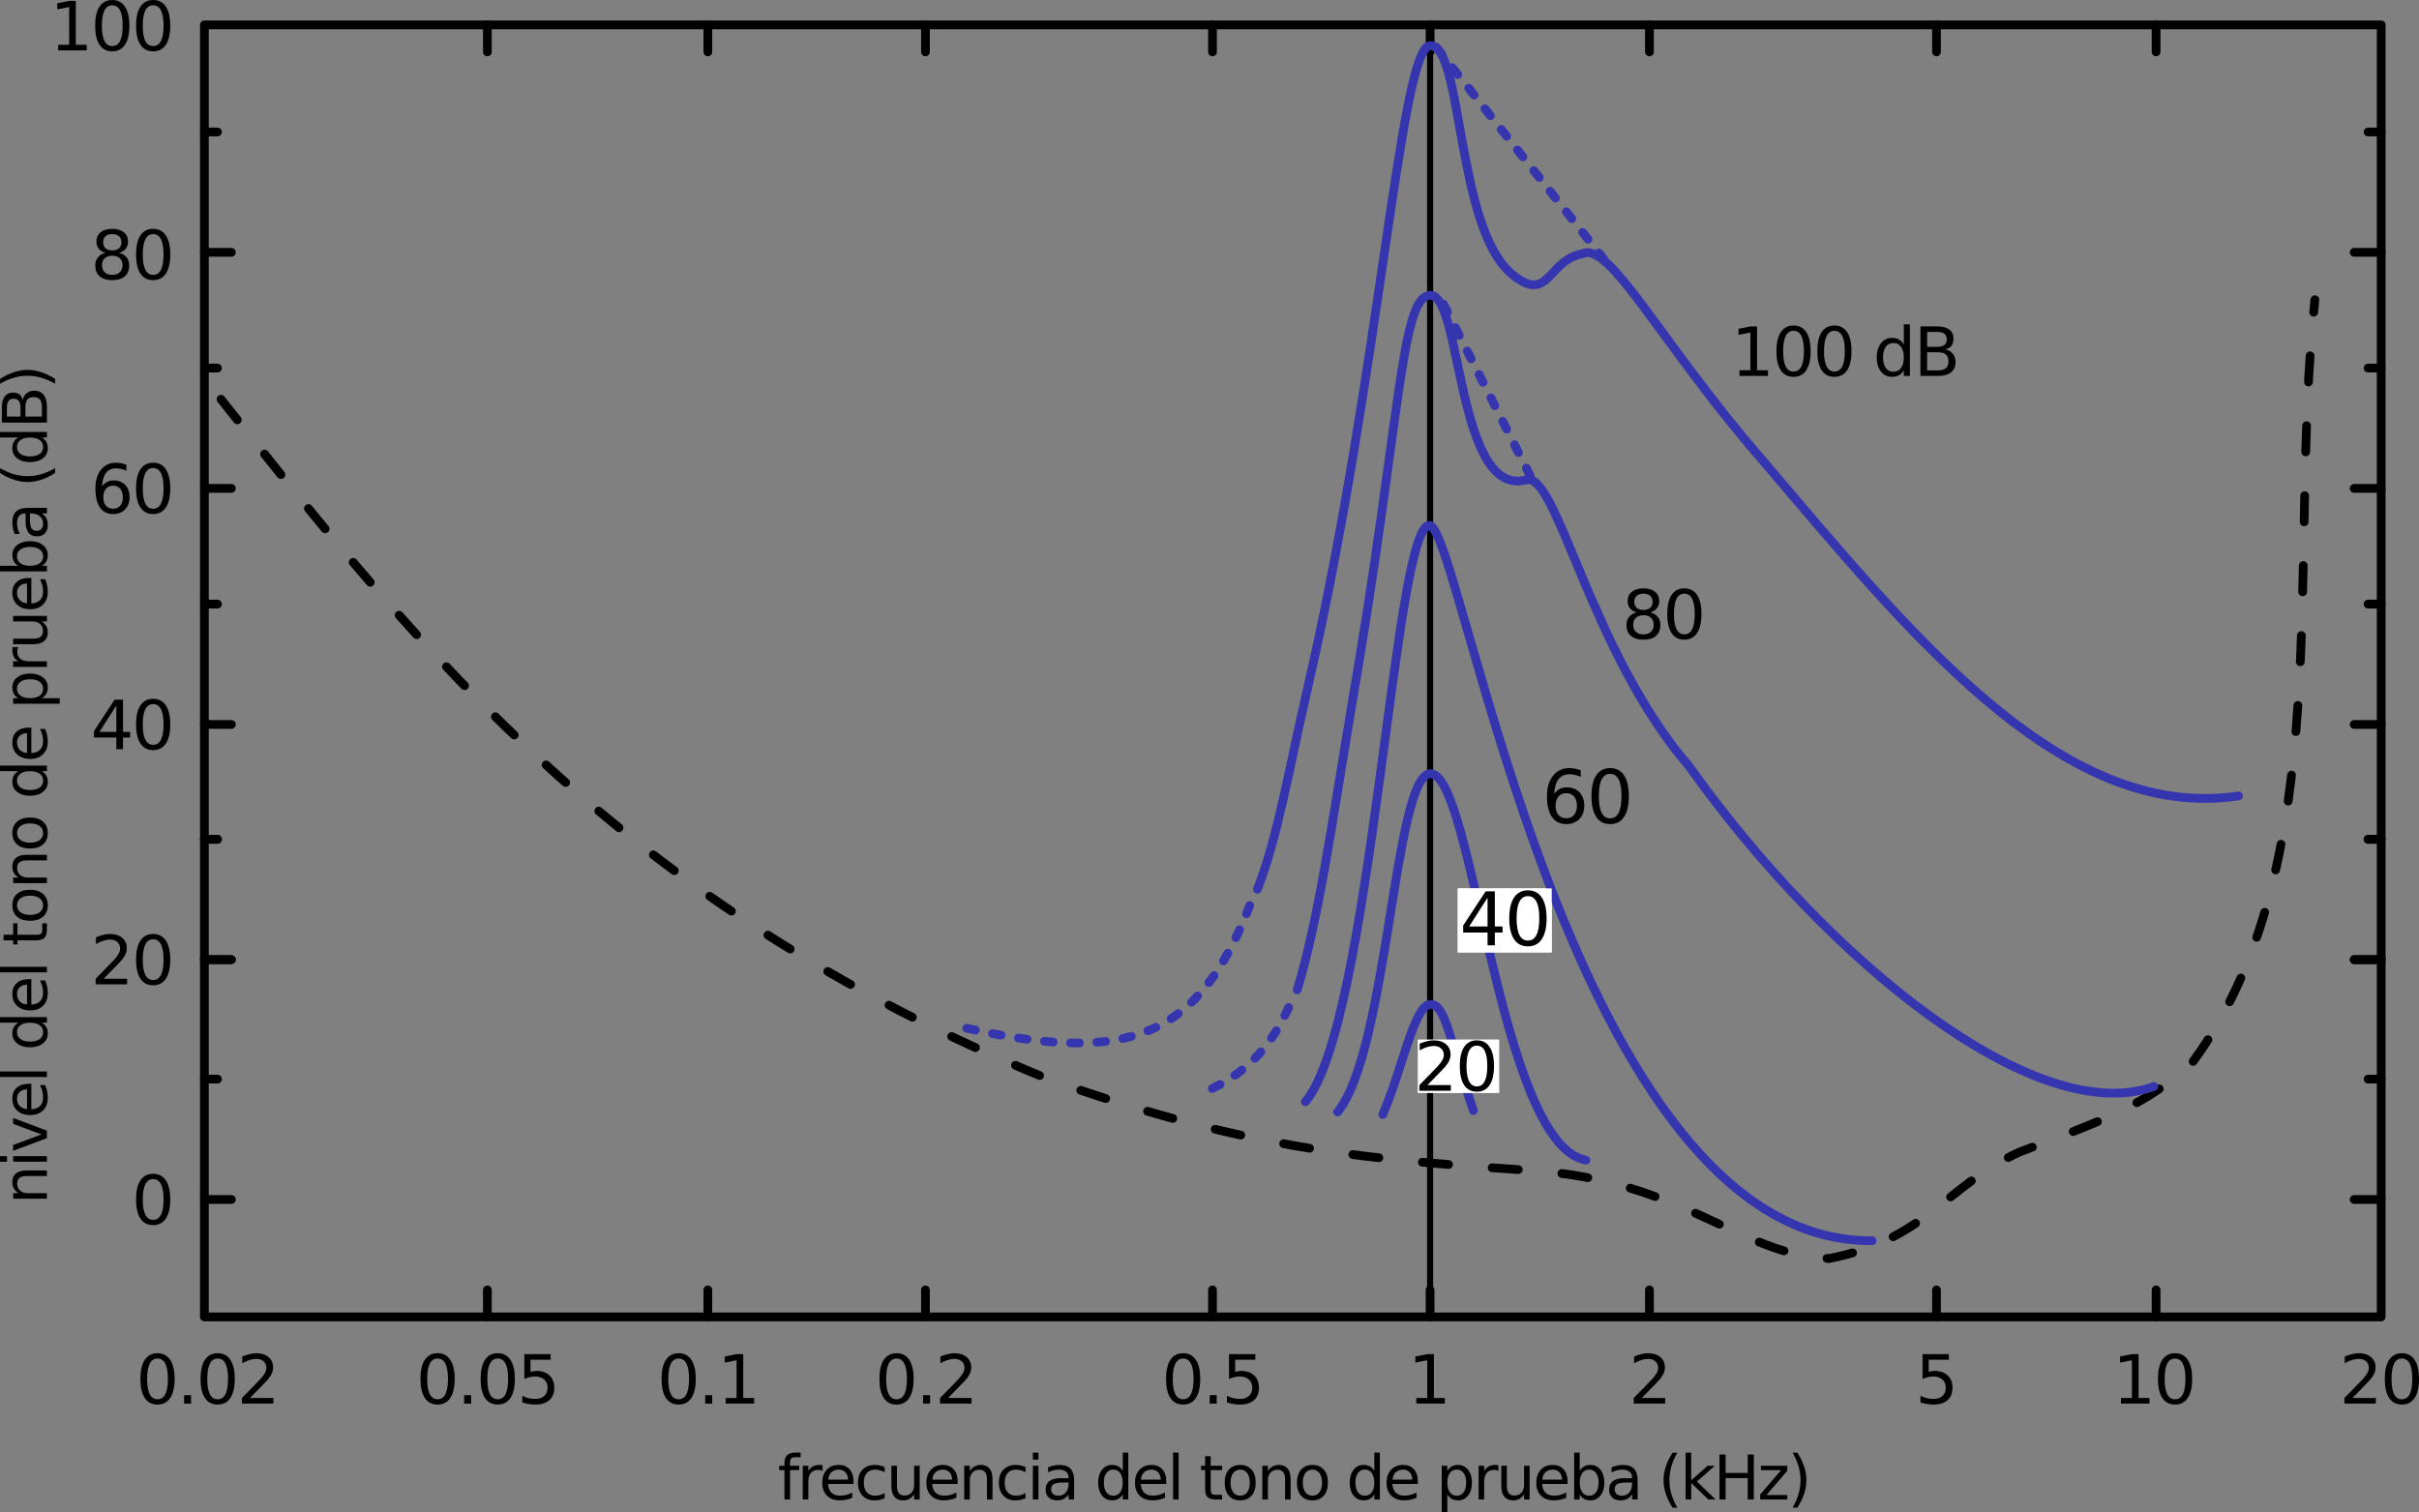 <?xml version="1.0" encoding="UTF-8" standalone="no"?>
<!-- Created with Inkscape (http://www.inkscape.org/) -->

<svg
   width="276.485mm"
   height="172.896mm"
   viewBox="0 0 276.485 172.896"
   version="1.1"
   id="svg5"
   xml:space="preserve"
   inkscape:version="1.2.2 (b0a8486541, 2022-12-01)"
   sodipodi:docname="enmintensidad_1.svg"
   xmlns:inkscape="http://www.inkscape.org/namespaces/inkscape"
   xmlns:sodipodi="http://sodipodi.sourceforge.net/DTD/sodipodi-0.dtd"
   xmlns="http://www.w3.org/2000/svg"
   xmlns:svg="http://www.w3.org/2000/svg"><rect x="0" y="0" width="276.485" height="172.896" fill="#808080" stroke="none"/><sodipodi:namedview
     id="namedview7"
     pagecolor="#ffffff"
     bordercolor="#666666"
     borderopacity="1.0"
     inkscape:showpageshadow="2"
     inkscape:pageopacity="0.0"
     inkscape:pagecheckerboard="0"
     inkscape:deskcolor="#d1d1d1"
     inkscape:document-units="mm"
     showgrid="false"
     inkscape:zoom="0.80354939"
     inkscape:cx="540.72594"
     inkscape:cy="295.56366"
     inkscape:window-width="1920"
     inkscape:window-height="1034"
     inkscape:window-x="0"
     inkscape:window-y="0"
     inkscape:window-maximized="1"
     inkscape:current-layer="layer1" /><defs
     id="defs2" /><g
     inkscape:label="Layer 1"
     inkscape:groupmode="layer"
     id="layer1"
     transform="translate(53.397,-69.851)"><path
       style="fill:none;stroke:#000000;stroke-width:0.7;stroke-linecap:butt;stroke-linejoin:miter;stroke-dasharray:none;stroke-opacity:1"
       d="M 110.059,218.416 V 74.379"
       id="path4257" /><path
       style="fill:none;fill-opacity:0.137;stroke:#3535b0;stroke-width:1;stroke-linecap:round;stroke-linejoin:miter;stroke-dasharray:none;stroke-opacity:1"
       d="m 99.492,196.976 c 5.702,-6.942 6.478,-38.171 10.517,-38.663 4.939,-0.602 7.842,42.352 17.86,44.17"
       id="path3251"
       sodipodi:nodetypes="csc" /><path
       id="rect672"
       style="fill:none;stroke:#000000;stroke-linejoin:round;stroke-dashoffset:3.135;paint-order:fill markers stroke"
       d="M -30.037,72.697 H 218.766 V 220.405 H -30.037 Z"
       sodipodi:nodetypes="ccccc" /><path
       style="fill:none;fill-opacity:1;stroke:#000000;stroke-width:1;stroke-linecap:round;stroke-linejoin:miter;stroke-dasharray:3, 5;stroke-dashoffset:0;stroke-opacity:1"
       d="m -28.136,115.496 c 22.91,28.981 46.086,57.866 94.411,77.668 23.606,8.423 37.964,9.305 55.474,10.513 17.29,1.139 23.807,9.72 33.896,10.055 11.028,-2.125 13.276,-8.249 21.766,-12.17 9.744,-3.675 14.606,-5.412 19.84,-10.337 16.598,-22.602 10.771,-57.49 13.938,-87.103"
       id="path2121"
       sodipodi:nodetypes="ccccccc" /><path
       style="fill:none;stroke:#000000;stroke-width:1;stroke-linecap:round;stroke-linejoin:miter;stroke-dasharray:none;stroke-opacity:1"
       d="m 2.309,217.318 v 3.087"
       id="path4457" /><path
       style="fill:none;stroke:#000000;stroke-width:1;stroke-linecap:round;stroke-linejoin:miter;stroke-dasharray:none;stroke-opacity:1"
       d="m 27.509,217.318 v 3.087"
       id="path4459" /><path
       style="fill:none;stroke:#000000;stroke-width:1;stroke-linecap:round;stroke-linejoin:miter;stroke-dasharray:none;stroke-opacity:1"
       d="m 52.38,217.318 v 3.087"
       id="path4461" /><path
       style="fill:none;stroke:#000000;stroke-width:1;stroke-linecap:round;stroke-linejoin:miter;stroke-dasharray:none;stroke-opacity:1"
       d="m 85.188,217.318 v 3.087"
       id="path4463" /><path
       style="fill:none;stroke:#000000;stroke-width:1;stroke-linecap:round;stroke-linejoin:miter;stroke-dasharray:none;stroke-opacity:1"
       d="m 110.059,217.318 v 3.087"
       id="path4465" /><path
       style="fill:none;stroke:#000000;stroke-width:1;stroke-linecap:round;stroke-linejoin:miter;stroke-dasharray:none;stroke-opacity:1"
       d="m 135.13,217.318 v 3.087"
       id="path4467" /><path
       style="fill:none;stroke:#000000;stroke-width:1;stroke-linecap:round;stroke-linejoin:miter;stroke-dasharray:none;stroke-opacity:1"
       d="m 167.938,217.318 v 3.087"
       id="path4469" /><path
       style="fill:none;stroke:#000000;stroke-width:1;stroke-linecap:round;stroke-linejoin:miter;stroke-dasharray:none;stroke-opacity:1"
       d="m 193.038,217.318 v 3.087"
       id="path4471" /><path
       style="fill:none;stroke:#000000;stroke-width:1;stroke-linecap:round;stroke-linejoin:miter;stroke-dasharray:none;stroke-opacity:1"
       d="M 2.309,75.784 V 72.697"
       id="path4482" /><path
       style="fill:none;stroke:#000000;stroke-width:1;stroke-linecap:round;stroke-linejoin:miter;stroke-dasharray:none;stroke-opacity:1"
       d="M 27.509,75.784 V 72.697"
       id="path4484" /><path
       style="fill:none;stroke:#000000;stroke-width:1;stroke-linecap:round;stroke-linejoin:miter;stroke-dasharray:none;stroke-opacity:1"
       d="M 52.38,75.784 V 72.697"
       id="path4486" /><path
       style="fill:none;stroke:#000000;stroke-width:1;stroke-linecap:round;stroke-linejoin:miter;stroke-dasharray:none;stroke-opacity:1"
       d="M 85.188,75.784 V 72.697"
       id="path4488" /><path
       style="fill:none;stroke:#000000;stroke-width:1;stroke-linecap:round;stroke-linejoin:miter;stroke-dasharray:none;stroke-opacity:1"
       d="M 110.059,75.784 V 72.697"
       id="path4490" /><path
       style="fill:none;stroke:#000000;stroke-width:1;stroke-linecap:round;stroke-linejoin:miter;stroke-dasharray:none;stroke-opacity:1"
       d="M 135.13,75.784 V 72.697"
       id="path4492" /><path
       style="fill:none;stroke:#000000;stroke-width:1;stroke-linecap:round;stroke-linejoin:miter;stroke-dasharray:none;stroke-opacity:1"
       d="M 167.938,75.784 V 72.697"
       id="path4494" /><path
       style="fill:none;stroke:#000000;stroke-width:1;stroke-linecap:round;stroke-linejoin:miter;stroke-dasharray:none;stroke-opacity:1"
       d="M 193.038,75.784 V 72.697"
       id="path4496" /><path
       style="fill:none;stroke:#000000;stroke-width:1;stroke-linecap:round;stroke-linejoin:miter;stroke-dasharray:none;stroke-opacity:1"
       d="m -26.95,206.978 h -3.087"
       id="path4498" /><path
       style="fill:none;stroke:#000000;stroke-width:1;stroke-linecap:round;stroke-linejoin:miter;stroke-dasharray:none;stroke-opacity:1"
       d="m -28.538,193.22 h -1.499"
       id="path4500"
       sodipodi:nodetypes="cc" /><path
       style="fill:none;stroke:#000000;stroke-width:1;stroke-linecap:round;stroke-linejoin:miter;stroke-dasharray:none;stroke-opacity:1"
       d="m -26.95,179.562 h -3.087"
       id="path4502" /><path
       style="fill:none;stroke:#000000;stroke-width:1;stroke-linecap:round;stroke-linejoin:miter;stroke-dasharray:none;stroke-opacity:1"
       d="m -28.538,165.803 h -1.499"
       id="path4504"
       sodipodi:nodetypes="cc" /><path
       style="fill:none;stroke:#000000;stroke-width:1;stroke-linecap:round;stroke-linejoin:miter;stroke-dasharray:none;stroke-opacity:1"
       d="m -26.95,179.562 h -3.087"
       id="path4506" /><path
       style="fill:none;stroke:#000000;stroke-width:1;stroke-linecap:round;stroke-linejoin:miter;stroke-dasharray:none;stroke-opacity:1"
       d="m -28.538,165.803 h -1.499"
       id="path4508"
       sodipodi:nodetypes="cc" /><path
       style="fill:none;stroke:#000000;stroke-width:1;stroke-linecap:round;stroke-linejoin:miter;stroke-dasharray:none;stroke-opacity:1"
       d="m -26.95,152.674 h -3.087"
       id="path4510" /><path
       style="fill:none;stroke:#000000;stroke-width:1;stroke-linecap:round;stroke-linejoin:miter;stroke-dasharray:none;stroke-opacity:1"
       d="m -28.538,138.915 h -1.499"
       id="path4512"
       sodipodi:nodetypes="cc" /><path
       style="fill:none;stroke:#000000;stroke-width:1;stroke-linecap:round;stroke-linejoin:miter;stroke-dasharray:none;stroke-opacity:1"
       d="m -26.95,125.686 h -3.087"
       id="path4514" /><path
       style="fill:none;stroke:#000000;stroke-width:1;stroke-linecap:round;stroke-linejoin:miter;stroke-dasharray:none;stroke-opacity:1"
       d="m -28.538,111.928 h -1.499"
       id="path4516"
       sodipodi:nodetypes="cc" /><path
       style="fill:none;stroke:#000000;stroke-width:1;stroke-linecap:round;stroke-linejoin:miter;stroke-dasharray:none;stroke-opacity:1"
       d="m 215.679,206.978 h 3.087"
       id="path4518" /><path
       style="fill:none;stroke:#000000;stroke-width:1;stroke-linecap:round;stroke-linejoin:miter;stroke-dasharray:none;stroke-opacity:1"
       d="m 217.266,193.22 h 1.499"
       id="path4520"
       sodipodi:nodetypes="cc" /><path
       style="fill:none;stroke:#000000;stroke-width:1;stroke-linecap:round;stroke-linejoin:miter;stroke-dasharray:none;stroke-opacity:1"
       d="m 215.679,179.562 h 3.087"
       id="path4522" /><path
       style="fill:none;stroke:#000000;stroke-width:1;stroke-linecap:round;stroke-linejoin:miter;stroke-dasharray:none;stroke-opacity:1"
       d="m 217.266,165.803 h 1.499"
       id="path4524"
       sodipodi:nodetypes="cc" /><path
       style="fill:none;stroke:#000000;stroke-width:1;stroke-linecap:round;stroke-linejoin:miter;stroke-dasharray:none;stroke-opacity:1"
       d="m 215.679,179.562 h 3.087"
       id="path4526" /><path
       style="fill:none;stroke:#000000;stroke-width:1;stroke-linecap:round;stroke-linejoin:miter;stroke-dasharray:none;stroke-opacity:1"
       d="m 217.266,165.803 h 1.499"
       id="path4528"
       sodipodi:nodetypes="cc" /><path
       style="fill:none;stroke:#000000;stroke-width:1;stroke-linecap:round;stroke-linejoin:miter;stroke-dasharray:none;stroke-opacity:1"
       d="m 215.679,152.674 h 3.087"
       id="path4530" /><path
       style="fill:none;stroke:#000000;stroke-width:1;stroke-linecap:round;stroke-linejoin:miter;stroke-dasharray:none;stroke-opacity:1"
       d="m 217.266,138.915 h 1.499"
       id="path4532"
       sodipodi:nodetypes="cc" /><path
       style="fill:none;stroke:#000000;stroke-width:1;stroke-linecap:round;stroke-linejoin:miter;stroke-dasharray:none;stroke-opacity:1"
       d="m 215.679,125.686 h 3.087"
       id="path4534" /><path
       style="fill:none;stroke:#000000;stroke-width:1;stroke-linecap:round;stroke-linejoin:miter;stroke-dasharray:none;stroke-opacity:1"
       d="m 217.266,111.928 h 1.499"
       id="path4536"
       sodipodi:nodetypes="cc" /><g
       aria-label="frecuencia del tono de prueba (kHz)"
       id="text5320"
       style="font-size:7.056px;line-height:1.25;-inkscape-font-specification:sans-serif;letter-spacing:-0.265px;stroke-width:0.265"><path
         d="m 38.115,235.919 v 0.527 h -0.606 q -0.341,0 -0.475,0.138 -0.131,0.138 -0.131,0.496 v 0.341 h 1.044 v 0.493 h -1.044 v 3.366 h -0.637 v -3.366 h -0.606 v -0.493 h 0.606 v -0.269 q 0,-0.644 0.3,-0.937 0.3,-0.296 0.951,-0.296 z"
         id="path7896" /><path
         d="m 40.617,238.014 q -0.107,-0.062 -0.234,-0.09 -0.124,-0.031 -0.276,-0.031 -0.537,0 -0.827,0.351 -0.286,0.348 -0.286,1.003 v 2.033 h -0.637 v -3.859 h 0.637 v 0.599 q 0.2,-0.351 0.52,-0.52 0.32,-0.172 0.779,-0.172 0.065,0 0.145,0.01 0.079,0.007 0.176,0.024 z"
         id="path7898" /><path
         d="m 44.162,239.192 v 0.31 h -2.915 q 0.041,0.655 0.393,0.999 0.355,0.341 0.985,0.341 0.365,0 0.706,-0.09 0.345,-0.09 0.682,-0.269 v 0.599 q -0.341,0.145 -0.699,0.22 -0.358,0.076 -0.727,0.076 -0.923,0 -1.464,-0.537 -0.537,-0.537 -0.537,-1.454 0,-0.947 0.51,-1.502 0.513,-0.558 1.381,-0.558 0.779,0 1.23,0.503 0.455,0.5 0.455,1.361 z m -0.634,-0.186 q -0.007,-0.52 -0.293,-0.83 -0.282,-0.31 -0.751,-0.31 -0.531,0 -0.851,0.3 -0.317,0.3 -0.365,0.844 z"
         id="path7900" /><path
         d="m 47.715,237.569 v 0.593 q -0.269,-0.148 -0.541,-0.22 -0.269,-0.076 -0.544,-0.076 -0.617,0 -0.958,0.393 -0.341,0.389 -0.341,1.096 0,0.706 0.341,1.099 0.341,0.389 0.958,0.389 0.276,0 0.544,-0.072 0.272,-0.076 0.541,-0.224 v 0.586 q -0.265,0.124 -0.551,0.186 -0.282,0.062 -0.603,0.062 -0.872,0 -1.385,-0.548 -0.513,-0.548 -0.513,-1.478 0,-0.944 0.517,-1.485 0.52,-0.541 1.423,-0.541 0.293,0 0.572,0.062 0.279,0.059 0.541,0.179 z"
         id="path7902" /><path
         d="m 48.487,239.757 v -2.336 h 0.634 v 2.312 q 0,0.548 0.214,0.823 0.214,0.272 0.641,0.272 0.513,0 0.81,-0.327 0.3,-0.327 0.3,-0.892 v -2.188 h 0.634 v 3.859 h -0.634 v -0.593 q -0.231,0.351 -0.537,0.524 -0.303,0.169 -0.706,0.169 -0.665,0 -1.009,-0.413 -0.345,-0.413 -0.345,-1.209 z m 1.595,-2.429 z"
         id="path7904" /><path
         d="m 56.06,239.192 v 0.31 h -2.915 q 0.041,0.655 0.393,0.999 0.355,0.341 0.985,0.341 0.365,0 0.706,-0.09 0.345,-0.09 0.682,-0.269 v 0.599 q -0.341,0.145 -0.699,0.22 -0.358,0.076 -0.727,0.076 -0.923,0 -1.464,-0.537 -0.537,-0.537 -0.537,-1.454 0,-0.947 0.51,-1.502 0.513,-0.558 1.381,-0.558 0.779,0 1.23,0.503 0.455,0.5 0.455,1.361 z m -0.634,-0.186 q -0.007,-0.52 -0.293,-0.83 -0.282,-0.31 -0.751,-0.31 -0.531,0 -0.851,0.3 -0.317,0.3 -0.365,0.844 z"
         id="path7906" /><path
         d="m 60.044,238.951 v 2.329 h -0.634 v -2.308 q 0,-0.548 -0.214,-0.82 -0.214,-0.272 -0.641,-0.272 -0.513,0 -0.81,0.327 -0.296,0.327 -0.296,0.892 v 2.181 h -0.637 v -3.859 h 0.637 v 0.599 q 0.227,-0.348 0.534,-0.52 0.31,-0.172 0.713,-0.172 0.665,0 1.006,0.413 0.341,0.41 0.341,1.209 z"
         id="path7908" /><path
         d="m 63.82,237.569 v 0.593 q -0.269,-0.148 -0.541,-0.22 -0.269,-0.076 -0.544,-0.076 -0.617,0 -0.958,0.393 -0.341,0.389 -0.341,1.096 0,0.706 0.341,1.099 0.341,0.389 0.958,0.389 0.276,0 0.544,-0.072 0.272,-0.076 0.541,-0.224 v 0.586 q -0.265,0.124 -0.551,0.186 -0.282,0.062 -0.603,0.062 -0.872,0 -1.385,-0.548 -0.513,-0.548 -0.513,-1.478 0,-0.944 0.517,-1.485 0.52,-0.541 1.423,-0.541 0.293,0 0.572,0.062 0.279,0.059 0.541,0.179 z"
         id="path7910" /><path
         d="m 64.658,237.421 h 0.634 v 3.859 h -0.634 z m 0,-1.502 h 0.634 v 0.803 h -0.634 z"
         id="path7912" /><path
         d="m 68.107,239.34 q -0.768,0 -1.065,0.176 -0.296,0.176 -0.296,0.599 0,0.338 0.22,0.537 0.224,0.196 0.606,0.196 0.527,0 0.844,-0.372 0.32,-0.376 0.32,-0.996 v -0.141 z m 1.264,-0.262 v 2.201 H 68.738 v -0.586 q -0.217,0.351 -0.541,0.52 -0.324,0.165 -0.792,0.165 -0.593,0 -0.944,-0.331 -0.348,-0.334 -0.348,-0.892 0,-0.651 0.434,-0.982 0.438,-0.331 1.302,-0.331 h 0.889 v -0.062 q 0,-0.438 -0.289,-0.675 -0.286,-0.241 -0.806,-0.241 -0.331,0 -0.644,0.079 -0.314,0.079 -0.603,0.238 v -0.586 q 0.348,-0.134 0.675,-0.2 0.327,-0.069 0.637,-0.069 0.837,0 1.251,0.434 0.413,0.434 0.413,1.316 z"
         id="path7914" /><path
         d="m 74.93,238.007 v -2.088 h 0.634 v 5.361 h -0.634 v -0.579 q -0.2,0.345 -0.506,0.513 -0.303,0.165 -0.73,0.165 -0.699,0 -1.14,-0.558 -0.438,-0.558 -0.438,-1.468 0,-0.91 0.438,-1.468 0.441,-0.558 1.14,-0.558 0.427,0 0.73,0.169 0.307,0.165 0.506,0.51 z m -2.16,1.347 q 0,0.699 0.286,1.099 0.289,0.396 0.792,0.396 0.503,0 0.792,-0.396 0.289,-0.4 0.289,-1.099 0,-0.699 -0.289,-1.096 -0.289,-0.4 -0.792,-0.4 -0.503,0 -0.792,0.4 -0.286,0.396 -0.286,1.096 z"
         id="path7916" /><path
         d="m 79.905,239.192 v 0.31 h -2.915 q 0.041,0.655 0.393,0.999 0.355,0.341 0.985,0.341 0.365,0 0.706,-0.09 0.345,-0.09 0.682,-0.269 v 0.599 q -0.341,0.145 -0.699,0.22 -0.358,0.076 -0.727,0.076 -0.923,0 -1.464,-0.537 -0.537,-0.537 -0.537,-1.454 0,-0.947 0.51,-1.502 0.513,-0.558 1.381,-0.558 0.779,0 1.23,0.503 0.455,0.5 0.455,1.361 z m -0.634,-0.186 q -0.007,-0.52 -0.293,-0.83 -0.282,-0.31 -0.751,-0.31 -0.531,0 -0.851,0.3 -0.317,0.3 -0.365,0.844 z"
         id="path7918" /><path
         d="m 80.681,235.919 h 0.634 v 5.361 h -0.634 z"
         id="path7920" /><path
         d="m 84.982,236.326 v 1.096 h 1.306 v 0.493 H 84.982 v 2.095 q 0,0.472 0.127,0.606 0.131,0.134 0.527,0.134 h 0.651 v 0.531 h -0.651 q -0.734,0 -1.013,-0.272 -0.279,-0.276 -0.279,-0.999 v -2.095 h -0.465 v -0.493 h 0.465 v -1.096 z"
         id="path7922" /><path
         d="m 88.352,237.866 q -0.51,0 -0.806,0.4 -0.296,0.396 -0.296,1.089 0,0.692 0.293,1.092 0.296,0.396 0.81,0.396 0.506,0 0.803,-0.4 0.296,-0.4 0.296,-1.089 0,-0.686 -0.296,-1.085 -0.296,-0.403 -0.803,-0.403 z m 0,-0.537 q 0.827,0 1.299,0.537 0.472,0.537 0.472,1.488 0,0.947 -0.472,1.488 -0.472,0.537 -1.299,0.537 -0.83,0 -1.302,-0.537 -0.469,-0.541 -0.469,-1.488 0,-0.951 0.469,-1.488 0.472,-0.537 1.302,-0.537 z"
         id="path7924" /><path
         d="m 94.116,238.951 v 2.329 h -0.634 v -2.308 q 0,-0.548 -0.214,-0.82 -0.214,-0.272 -0.641,-0.272 -0.513,0 -0.81,0.327 -0.296,0.327 -0.296,0.892 v 2.181 h -0.637 v -3.859 h 0.637 v 0.599 q 0.227,-0.348 0.534,-0.52 0.31,-0.172 0.713,-0.172 0.665,0 1.006,0.413 0.341,0.41 0.341,1.209 z"
         id="path7926" /><path
         d="m 96.611,237.866 q -0.51,0 -0.806,0.4 -0.296,0.396 -0.296,1.089 0,0.692 0.293,1.092 0.296,0.396 0.81,0.396 0.506,0 0.803,-0.4 0.296,-0.4 0.296,-1.089 0,-0.686 -0.296,-1.085 -0.296,-0.403 -0.803,-0.403 z m 0,-0.537 q 0.827,0 1.299,0.537 0.472,0.537 0.472,1.488 0,0.947 -0.472,1.488 -0.472,0.537 -1.299,0.537 -0.83,0 -1.302,-0.537 -0.469,-0.541 -0.469,-1.488 0,-0.951 0.469,-1.488 0.472,-0.537 1.302,-0.537 z"
         id="path7928" /><path
         d="m 103.685,238.007 v -2.088 h 0.634 v 5.361 h -0.634 v -0.579 q -0.2,0.345 -0.506,0.513 -0.303,0.165 -0.73,0.165 -0.699,0 -1.14,-0.558 -0.438,-0.558 -0.438,-1.468 0,-0.91 0.438,-1.468 0.441,-0.558 1.14,-0.558 0.427,0 0.73,0.169 0.307,0.165 0.506,0.51 z m -2.16,1.347 q 0,0.699 0.286,1.099 0.289,0.396 0.792,0.396 0.503,0 0.792,-0.396 0.289,-0.4 0.289,-1.099 0,-0.699 -0.289,-1.096 -0.289,-0.4 -0.792,-0.4 -0.503,0 -0.792,0.4 -0.286,0.396 -0.286,1.096 z"
         id="path7930" /><path
         d="m 108.661,239.192 v 0.31 h -2.915 q 0.041,0.655 0.393,0.999 0.355,0.341 0.985,0.341 0.365,0 0.706,-0.09 0.345,-0.09 0.682,-0.269 v 0.599 q -0.341,0.145 -0.699,0.22 -0.358,0.076 -0.727,0.076 -0.923,0 -1.464,-0.537 -0.537,-0.537 -0.537,-1.454 0,-0.947 0.51,-1.502 0.513,-0.558 1.381,-0.558 0.779,0 1.23,0.503 0.455,0.5 0.455,1.361 z m -0.634,-0.186 q -0.007,-0.52 -0.293,-0.83 -0.282,-0.31 -0.751,-0.31 -0.531,0 -0.851,0.3 -0.317,0.3 -0.365,0.844 z"
         id="path7932" /><path
         d="m 112.028,240.701 v 2.046 h -0.637 v -5.326 h 0.637 v 0.586 q 0.2,-0.345 0.503,-0.51 0.307,-0.169 0.73,-0.169 0.703,0 1.14,0.558 0.441,0.558 0.441,1.468 0,0.91 -0.441,1.468 -0.438,0.558 -1.14,0.558 -0.424,0 -0.73,-0.165 -0.303,-0.169 -0.503,-0.513 z m 2.157,-1.347 q 0,-0.699 -0.289,-1.096 -0.286,-0.4 -0.789,-0.4 -0.503,0 -0.792,0.4 -0.286,0.396 -0.286,1.096 0,0.699 0.286,1.099 0.289,0.396 0.792,0.396 0.503,0 0.789,-0.396 0.289,-0.4 0.289,-1.099 z"
         id="path7934" /><path
         d="m 117.865,238.014 q -0.107,-0.062 -0.234,-0.09 -0.124,-0.031 -0.276,-0.031 -0.537,0 -0.827,0.351 -0.286,0.348 -0.286,1.003 v 2.033 h -0.637 v -3.859 h 0.637 v 0.599 q 0.2,-0.351 0.52,-0.52 0.32,-0.172 0.779,-0.172 0.066,0 0.145,0.01 0.079,0.007 0.176,0.024 z"
         id="path7936" /><path
         d="m 118.2,239.757 v -2.336 h 0.634 v 2.312 q 0,0.548 0.214,0.823 0.214,0.272 0.641,0.272 0.513,0 0.81,-0.327 0.3,-0.327 0.3,-0.892 v -2.188 h 0.634 v 3.859 h -0.634 v -0.593 q -0.231,0.351 -0.537,0.524 -0.303,0.169 -0.706,0.169 -0.665,0 -1.009,-0.413 -0.345,-0.413 -0.345,-1.209 z m 1.595,-2.429 z"
         id="path7938" /><path
         d="m 125.773,239.192 v 0.31 h -2.915 q 0.041,0.655 0.393,0.999 0.355,0.341 0.985,0.341 0.365,0 0.706,-0.09 0.345,-0.09 0.682,-0.269 v 0.599 q -0.341,0.145 -0.699,0.22 -0.358,0.076 -0.727,0.076 -0.923,0 -1.464,-0.537 -0.537,-0.537 -0.537,-1.454 0,-0.947 0.51,-1.502 0.513,-0.558 1.381,-0.558 0.779,0 1.23,0.503 0.455,0.5 0.455,1.361 z m -0.634,-0.186 q -0.007,-0.52 -0.293,-0.83 -0.282,-0.31 -0.751,-0.31 -0.531,0 -0.851,0.3 -0.317,0.3 -0.365,0.844 z"
         id="path7940" /><path
         d="m 129.318,239.354 q 0,-0.699 -0.289,-1.096 -0.286,-0.4 -0.789,-0.4 -0.503,0 -0.792,0.4 -0.286,0.396 -0.286,1.096 0,0.699 0.286,1.099 0.289,0.396 0.792,0.396 0.503,0 0.789,-0.396 0.289,-0.4 0.289,-1.099 z m -2.157,-1.347 q 0.2,-0.345 0.503,-0.51 0.307,-0.169 0.73,-0.169 0.703,0 1.14,0.558 0.441,0.558 0.441,1.468 0,0.91 -0.441,1.468 -0.438,0.558 -1.14,0.558 -0.424,0 -0.73,-0.165 -0.303,-0.169 -0.503,-0.513 v 0.579 h -0.637 v -5.361 h 0.637 z"
         id="path7942" /><path
         d="m 132.516,239.34 q -0.768,0 -1.065,0.176 -0.296,0.176 -0.296,0.599 0,0.338 0.22,0.537 0.224,0.196 0.606,0.196 0.527,0 0.844,-0.372 0.32,-0.376 0.32,-0.996 v -0.141 z m 1.264,-0.262 v 2.201 h -0.634 v -0.586 q -0.217,0.351 -0.541,0.52 -0.324,0.165 -0.792,0.165 -0.593,0 -0.944,-0.331 -0.348,-0.334 -0.348,-0.892 0,-0.651 0.434,-0.982 0.438,-0.331 1.302,-0.331 h 0.889 v -0.062 q 0,-0.438 -0.289,-0.675 -0.286,-0.241 -0.806,-0.241 -0.331,0 -0.644,0.079 -0.314,0.079 -0.603,0.238 v -0.586 q 0.348,-0.134 0.675,-0.2 0.327,-0.069 0.637,-0.069 0.837,0 1.251,0.434 0.413,0.434 0.413,1.316 z"
         id="path7944" /><path
         d="m 138.322,235.926 q -0.462,0.792 -0.686,1.568 -0.224,0.775 -0.224,1.571 0,0.796 0.224,1.578 0.227,0.779 0.686,1.568 h -0.551 q -0.517,-0.81 -0.775,-1.592 -0.255,-0.782 -0.255,-1.554 0,-0.768 0.255,-1.547 0.255,-0.779 0.775,-1.592 z"
         id="path7946" /><path
         d="m 139.264,235.919 h 0.637 v 3.166 l 1.891,-1.664 h 0.81 l -2.046,1.805 2.133,2.053 h -0.827 l -1.96,-1.884 v 1.884 h -0.637 z"
         id="path7948" /><path
         d="m 143.137,236.136 h 0.696 v 2.108 h 2.529 v -2.108 h 0.696 v 5.144 h -0.696 v -2.449 h -2.529 v 2.449 h -0.696 z"
         id="path7950" /><path
         d="m 147.874,237.421 h 3.011 v 0.579 l -2.384,2.773 h 2.384 v 0.506 h -3.097 v -0.579 l 2.384,-2.773 h -2.298 z"
         id="path7952" /><path
         d="m 151.489,235.926 h 0.551 q 0.517,0.813 0.772,1.592 0.258,0.779 0.258,1.547 0,0.772 -0.258,1.554 -0.255,0.782 -0.772,1.592 h -0.551 q 0.458,-0.789 0.682,-1.568 0.227,-0.782 0.227,-1.578 0,-0.796 -0.227,-1.571 -0.224,-0.775 -0.682,-1.568 z"
         id="path7954" /></g><g
       aria-label="nivel del tono de prueba (dB)"
       transform="rotate(-90)"
       id="text5374"
       style="font-size:7.056px;line-height:1.25;-inkscape-font-specification:sans-serif;letter-spacing:-0.265px;stroke-width:0.265"><path
         d="m -203.662,-50.365 v 2.329 h -0.634 v -2.308 q 0,-0.548 -0.214,-0.82 -0.214,-0.272 -0.641,-0.272 -0.513,0 -0.81,0.327 -0.296,0.327 -0.296,0.892 v 2.181 h -0.637 v -3.859 h 0.637 v 0.599 q 0.227,-0.348 0.534,-0.52 0.31,-0.172 0.713,-0.172 0.665,0 1.006,0.413 0.341,0.41 0.341,1.209 z"
         id="path7957" /><path
         d="m -202.662,-51.895 h 0.634 v 3.859 h -0.634 z m 0,-1.502 h 0.634 v 0.803 h -0.634 z"
         id="path7959" /><path
         d="m -201.421,-51.895 h 0.672 l 1.206,3.238 1.206,-3.238 h 0.672 l -1.447,3.859 h -0.861 z"
         id="path7961" /><path
         d="m -193.755,-50.124 v 0.31 h -2.915 q 0.041,0.655 0.393,0.999 0.355,0.341 0.985,0.341 0.365,0 0.706,-0.09 0.345,-0.09 0.682,-0.269 v 0.599 q -0.341,0.145 -0.699,0.22 -0.358,0.076 -0.727,0.076 -0.923,0 -1.464,-0.537 -0.537,-0.537 -0.537,-1.454 0,-0.947 0.51,-1.502 0.513,-0.558 1.381,-0.558 0.779,0 1.23,0.503 0.455,0.5 0.455,1.361 z m -0.634,-0.186 q -0.007,-0.52 -0.293,-0.83 -0.282,-0.31 -0.751,-0.31 -0.531,0 -0.851,0.3 -0.317,0.3 -0.365,0.844 z"
         id="path7963" /><path
         d="m -192.98,-53.397 h 0.634 v 5.361 h -0.634 z"
         id="path7965" /><path
         d="m -186.767,-51.309 v -2.088 h 0.634 v 5.361 h -0.634 v -0.579 q -0.2,0.345 -0.506,0.513 -0.303,0.165 -0.73,0.165 -0.699,0 -1.14,-0.558 -0.438,-0.558 -0.438,-1.468 0,-0.91 0.438,-1.468 0.441,-0.558 1.14,-0.558 0.427,0 0.73,0.169 0.307,0.165 0.506,0.51 z m -2.16,1.347 q 0,0.699 0.286,1.099 0.289,0.396 0.792,0.396 0.503,0 0.792,-0.396 0.289,-0.4 0.289,-1.099 0,-0.699 -0.289,-1.096 -0.289,-0.4 -0.792,-0.4 -0.503,0 -0.792,0.4 -0.286,0.396 -0.286,1.096 z"
         id="path7967" /><path
         d="m -181.791,-50.124 v 0.31 h -2.915 q 0.041,0.655 0.393,0.999 0.355,0.341 0.985,0.341 0.365,0 0.706,-0.09 0.344,-0.09 0.682,-0.269 v 0.599 q -0.341,0.145 -0.699,0.22 -0.358,0.076 -0.727,0.076 -0.923,0 -1.464,-0.537 -0.537,-0.537 -0.537,-1.454 0,-0.947 0.51,-1.502 0.513,-0.558 1.381,-0.558 0.779,0 1.23,0.503 0.455,0.5 0.455,1.361 z m -0.634,-0.186 q -0.007,-0.52 -0.293,-0.83 -0.282,-0.31 -0.751,-0.31 -0.531,0 -0.851,0.3 -0.317,0.3 -0.365,0.844 z"
         id="path7969" /><path
         d="m -181.015,-53.397 h 0.634 v 5.361 h -0.634 z"
         id="path7971" /><path
         d="m -176.715,-52.99 v 1.096 h 1.306 v 0.493 h -1.306 v 2.095 q 0,0.472 0.127,0.606 0.131,0.134 0.527,0.134 h 0.651 v 0.531 h -0.651 q -0.734,0 -1.013,-0.272 -0.279,-0.276 -0.279,-0.999 v -2.095 h -0.465 v -0.493 h 0.465 v -1.096 z"
         id="path7973" /><path
         d="m -173.345,-51.45 q -0.51,0 -0.806,0.4 -0.296,0.396 -0.296,1.089 0,0.692 0.293,1.092 0.296,0.396 0.81,0.396 0.506,0 0.803,-0.4 0.296,-0.4 0.296,-1.089 0,-0.686 -0.296,-1.085 -0.296,-0.403 -0.803,-0.403 z m 0,-0.537 q 0.827,0 1.299,0.537 0.472,0.537 0.472,1.488 0,0.947 -0.472,1.488 -0.472,0.537 -1.299,0.537 -0.83,0 -1.302,-0.537 -0.469,-0.541 -0.469,-1.488 0,-0.951 0.469,-1.488 0.472,-0.537 1.302,-0.537 z"
         id="path7975" /><path
         d="m -167.58,-50.365 v 2.329 h -0.634 v -2.308 q 0,-0.548 -0.214,-0.82 -0.214,-0.272 -0.641,-0.272 -0.513,0 -0.81,0.327 -0.296,0.327 -0.296,0.892 v 2.181 h -0.637 v -3.859 h 0.637 v 0.599 q 0.227,-0.348 0.534,-0.52 0.31,-0.172 0.713,-0.172 0.665,0 1.006,0.413 0.341,0.41 0.341,1.209 z"
         id="path7977" /><path
         d="m -165.085,-51.45 q -0.51,0 -0.806,0.4 -0.296,0.396 -0.296,1.089 0,0.692 0.293,1.092 0.296,0.396 0.81,0.396 0.506,0 0.803,-0.4 0.296,-0.4 0.296,-1.089 0,-0.686 -0.296,-1.085 -0.296,-0.403 -0.803,-0.403 z m 0,-0.537 q 0.827,0 1.299,0.537 0.472,0.537 0.472,1.488 0,0.947 -0.472,1.488 -0.472,0.537 -1.299,0.537 -0.83,0 -1.302,-0.537 -0.469,-0.541 -0.469,-1.488 0,-0.951 0.469,-1.488 0.472,-0.537 1.302,-0.537 z"
         id="path7979" /><path
         d="m -158.011,-51.309 v -2.088 h 0.634 v 5.361 h -0.634 v -0.579 q -0.2,0.345 -0.506,0.513 -0.303,0.165 -0.73,0.165 -0.699,0 -1.14,-0.558 -0.438,-0.558 -0.438,-1.468 0,-0.91 0.438,-1.468 0.441,-0.558 1.14,-0.558 0.427,0 0.73,0.169 0.307,0.165 0.506,0.51 z m -2.16,1.347 q 0,0.699 0.286,1.099 0.289,0.396 0.792,0.396 0.503,0 0.792,-0.396 0.289,-0.4 0.289,-1.099 0,-0.699 -0.289,-1.096 -0.289,-0.4 -0.792,-0.4 -0.503,0 -0.792,0.4 -0.286,0.396 -0.286,1.096 z"
         id="path7981" /><path
         d="m -153.036,-50.124 v 0.31 h -2.915 q 0.041,0.655 0.393,0.999 0.355,0.341 0.985,0.341 0.365,0 0.706,-0.09 0.345,-0.09 0.682,-0.269 v 0.599 q -0.341,0.145 -0.699,0.22 -0.358,0.076 -0.727,0.076 -0.923,0 -1.464,-0.537 -0.537,-0.537 -0.537,-1.454 0,-0.947 0.51,-1.502 0.513,-0.558 1.381,-0.558 0.779,0 1.23,0.503 0.455,0.5 0.455,1.361 z m -0.634,-0.186 q -0.007,-0.52 -0.293,-0.83 -0.282,-0.31 -0.751,-0.31 -0.531,0 -0.851,0.3 -0.317,0.3 -0.365,0.844 z"
         id="path7983" /><path
         d="m -149.668,-48.615 v 2.046 h -0.637 v -5.326 h 0.637 v 0.586 q 0.2,-0.345 0.503,-0.51 0.307,-0.169 0.73,-0.169 0.703,0 1.14,0.558 0.441,0.558 0.441,1.468 0,0.91 -0.441,1.468 -0.438,0.558 -1.14,0.558 -0.424,0 -0.73,-0.165 -0.303,-0.169 -0.503,-0.513 z m 2.157,-1.347 q 0,-0.699 -0.289,-1.096 -0.286,-0.4 -0.789,-0.4 -0.503,0 -0.792,0.4 -0.286,0.396 -0.286,1.096 0,0.699 0.286,1.099 0.289,0.396 0.792,0.396 0.503,0 0.789,-0.396 0.289,-0.4 0.289,-1.099 z"
         id="path7985" /><path
         d="m -143.832,-51.302 q -0.107,-0.062 -0.234,-0.09 -0.124,-0.031 -0.276,-0.031 -0.537,0 -0.827,0.351 -0.286,0.348 -0.286,1.003 v 2.033 h -0.637 v -3.859 h 0.637 v 0.599 q 0.2,-0.351 0.52,-0.52 0.32,-0.172 0.779,-0.172 0.066,0 0.145,0.01 0.079,0.007 0.176,0.024 z"
         id="path7987" /><path
         d="m -143.497,-49.559 v -2.336 h 0.634 v 2.312 q 0,0.548 0.214,0.823 0.214,0.272 0.641,0.272 0.513,0 0.81,-0.327 0.3,-0.327 0.3,-0.892 v -2.188 h 0.634 v 3.859 h -0.634 v -0.593 q -0.231,0.351 -0.537,0.524 -0.303,0.169 -0.706,0.169 -0.665,0 -1.009,-0.413 -0.345,-0.413 -0.345,-1.209 z m 1.595,-2.429 z"
         id="path7989" /><path
         d="m -135.924,-50.124 v 0.31 h -2.915 q 0.041,0.655 0.393,0.999 0.355,0.341 0.985,0.341 0.365,0 0.706,-0.09 0.345,-0.09 0.682,-0.269 v 0.599 q -0.341,0.145 -0.699,0.22 -0.358,0.076 -0.727,0.076 -0.923,0 -1.464,-0.537 -0.537,-0.537 -0.537,-1.454 0,-0.947 0.51,-1.502 0.513,-0.558 1.381,-0.558 0.779,0 1.23,0.503 0.455,0.5 0.455,1.361 z m -0.634,-0.186 q -0.007,-0.52 -0.293,-0.83 -0.282,-0.31 -0.751,-0.31 -0.531,0 -0.851,0.3 -0.317,0.3 -0.365,0.844 z"
         id="path7991" /><path
         d="m -132.378,-49.962 q 0,-0.699 -0.289,-1.096 -0.286,-0.4 -0.789,-0.4 -0.503,0 -0.792,0.4 -0.286,0.396 -0.286,1.096 0,0.699 0.286,1.099 0.289,0.396 0.792,0.396 0.503,0 0.789,-0.396 0.289,-0.4 0.289,-1.099 z m -2.157,-1.347 q 0.2,-0.345 0.503,-0.51 0.307,-0.169 0.73,-0.169 0.703,0 1.14,0.558 0.441,0.558 0.441,1.468 0,0.91 -0.441,1.468 -0.438,0.558 -1.14,0.558 -0.424,0 -0.73,-0.165 -0.303,-0.169 -0.503,-0.513 v 0.579 h -0.637 v -5.361 h 0.637 z"
         id="path7993" /><path
         d="m -129.18,-49.976 q -0.768,0 -1.065,0.176 -0.296,0.176 -0.296,0.599 0,0.338 0.22,0.537 0.224,0.196 0.606,0.196 0.527,0 0.844,-0.372 0.32,-0.376 0.32,-0.996 v -0.141 z m 1.264,-0.262 v 2.201 h -0.634 v -0.586 q -0.217,0.351 -0.541,0.52 -0.324,0.165 -0.792,0.165 -0.593,0 -0.944,-0.331 -0.348,-0.334 -0.348,-0.892 0,-0.651 0.434,-0.982 0.438,-0.331 1.302,-0.331 h 0.889 v -0.062 q 0,-0.438 -0.289,-0.675 -0.286,-0.241 -0.806,-0.241 -0.331,0 -0.644,0.079 -0.314,0.079 -0.603,0.238 v -0.586 q 0.348,-0.134 0.675,-0.2 0.327,-0.069 0.637,-0.069 0.837,0 1.251,0.434 0.413,0.434 0.413,1.316 z"
         id="path7995" /><path
         d="m -123.374,-53.39 q -0.462,0.792 -0.686,1.568 -0.224,0.775 -0.224,1.571 0,0.796 0.224,1.578 0.227,0.779 0.686,1.568 h -0.551 q -0.517,-0.81 -0.775,-1.592 -0.255,-0.782 -0.255,-1.554 0,-0.768 0.255,-1.547 0.255,-0.779 0.775,-1.592 z"
         id="path7997" /><path
         d="m -119.87,-51.309 v -2.088 h 0.634 v 5.361 h -0.634 v -0.579 q -0.2,0.345 -0.506,0.513 -0.303,0.165 -0.73,0.165 -0.699,0 -1.14,-0.558 -0.438,-0.558 -0.438,-1.468 0,-0.91 0.438,-1.468 0.441,-0.558 1.14,-0.558 0.427,0 0.73,0.169 0.307,0.165 0.506,0.51 z m -2.16,1.347 q 0,0.699 0.286,1.099 0.289,0.396 0.792,0.396 0.503,0 0.792,-0.396 0.289,-0.4 0.289,-1.099 0,-0.699 -0.289,-1.096 -0.289,-0.4 -0.792,-0.4 -0.503,0 -0.792,0.4 -0.286,0.396 -0.286,1.096 z"
         id="path7999" /><path
         d="m -117.471,-50.493 v 1.884 h 1.116 q 0.562,0 0.83,-0.231 0.272,-0.234 0.272,-0.713 0,-0.482 -0.272,-0.71 -0.269,-0.231 -0.83,-0.231 z m 0,-2.115 v 1.55 h 1.03 q 0.51,0 0.758,-0.189 0.251,-0.193 0.251,-0.586 0,-0.389 -0.251,-0.582 -0.248,-0.193 -0.758,-0.193 z m -0.696,-0.572 h 1.778 q 0.796,0 1.226,0.331 0.431,0.331 0.431,0.941 0,0.472 -0.22,0.751 -0.22,0.279 -0.648,0.348 0.513,0.11 0.796,0.462 0.286,0.348 0.286,0.872 0,0.689 -0.469,1.065 -0.469,0.376 -1.333,0.376 h -1.847 z"
         id="path8001" /><path
         d="m -113.719,-53.39 h 0.551 q 0.517,0.813 0.772,1.592 0.258,0.779 0.258,1.547 0,0.772 -0.258,1.554 -0.255,0.782 -0.772,1.592 h -0.551 q 0.458,-0.789 0.682,-1.568 0.227,-0.782 0.227,-1.578 0,-0.796 -0.227,-1.571 -0.224,-0.775 -0.682,-1.568 z"
         id="path8003" /></g><g
       aria-label="0.02"
       id="text5378"
       style="font-size:7.761px;line-height:1.25;-inkscape-font-specification:sans-serif;letter-spacing:-0.265px;stroke-width:0.265"><path
         d="m -35.395,225.163 q -0.591,0 -0.891,0.584 -0.296,0.58 -0.296,1.747 0,1.163 0.296,1.747 0.299,0.58 0.891,0.58 0.595,0 0.891,-0.58 0.299,-0.584 0.299,-1.747 0,-1.167 -0.299,-1.747 -0.296,-0.584 -0.891,-0.584 z m 0,-0.606 q 0.951,0 1.451,0.754 0.504,0.75 0.504,2.183 0,1.429 -0.504,2.183 -0.5,0.75 -1.451,0.75 -0.951,0 -1.455,-0.75 -0.5,-0.754 -0.5,-2.183 0,-1.432 0.5,-2.183 0.504,-0.754 1.455,-0.754 z"
         id="path8006" /><path
         d="m -32.358,229.354 h 0.8 v 0.963 h -0.8 z"
         id="path8008" /><path
         d="m -28.519,225.163 q -0.591,0 -0.891,0.584 -0.296,0.58 -0.296,1.747 0,1.163 0.296,1.747 0.299,0.58 0.891,0.58 0.595,0 0.891,-0.58 0.299,-0.584 0.299,-1.747 0,-1.167 -0.299,-1.747 -0.296,-0.584 -0.891,-0.584 z m 0,-0.606 q 0.951,0 1.451,0.754 0.504,0.75 0.504,2.183 0,1.429 -0.504,2.183 -0.5,0.75 -1.451,0.75 -0.951,0 -1.455,-0.75 -0.5,-0.754 -0.5,-2.183 0,-1.432 0.5,-2.183 0.504,-0.754 1.455,-0.754 z"
         id="path8010" /><path
         d="m -24.823,229.673 h 2.672 v 0.644 h -3.593 v -0.644 q 0.436,-0.451 1.186,-1.209 0.754,-0.762 0.947,-0.982 0.368,-0.413 0.512,-0.697 0.148,-0.288 0.148,-0.565 0,-0.451 -0.318,-0.735 -0.315,-0.284 -0.822,-0.284 -0.36,0 -0.762,0.125 -0.398,0.125 -0.853,0.379 v -0.773 q 0.462,-0.186 0.864,-0.28 0.402,-0.095 0.735,-0.095 0.879,0 1.402,0.44 0.523,0.44 0.523,1.175 0,0.349 -0.133,0.663 -0.129,0.311 -0.474,0.735 -0.095,0.11 -0.603,0.637 -0.508,0.523 -1.432,1.467 z"
         id="path8012" /></g><g
       aria-label="0.05"
       id="text5382"
       style="font-size:7.761px;line-height:1.25;-inkscape-font-specification:sans-serif;letter-spacing:-0.265px;stroke-width:0.265"><path
         d="m -3.384,225.163 q -0.591,0 -0.891,0.584 -0.296,0.58 -0.296,1.747 0,1.163 0.296,1.747 0.299,0.58 0.891,0.58 0.595,0 0.891,-0.58 0.299,-0.584 0.299,-1.747 0,-1.167 -0.299,-1.747 -0.296,-0.584 -0.891,-0.584 z m 0,-0.606 q 0.951,0 1.451,0.754 0.504,0.75 0.504,2.183 0,1.429 -0.504,2.183 -0.5,0.75 -1.451,0.75 -0.951,0 -1.455,-0.75 -0.5,-0.754 -0.5,-2.183 0,-1.432 0.5,-2.183 0.504,-0.754 1.455,-0.754 z"
         id="path8015" /><path
         d="m -0.348,229.354 h 0.8 v 0.963 h -0.8 z"
         id="path8017" /><path
         d="m 3.492,225.163 q -0.591,0 -0.891,0.584 -0.296,0.58 -0.296,1.747 0,1.163 0.296,1.747 0.299,0.58 0.891,0.58 0.595,0 0.891,-0.58 0.299,-0.584 0.299,-1.747 0,-1.167 -0.299,-1.747 -0.296,-0.584 -0.891,-0.584 z m 0,-0.606 q 0.951,0 1.451,0.754 0.504,0.75 0.504,2.183 0,1.429 -0.504,2.183 -0.5,0.75 -1.451,0.75 -0.951,0 -1.455,-0.75 -0.5,-0.754 -0.5,-2.183 0,-1.432 0.5,-2.183 0.504,-0.754 1.455,-0.754 z"
         id="path8019" /><path
         d="m 6.535,224.659 h 3.005 v 0.644 H 7.237 v 1.387 q 0.167,-0.057 0.333,-0.083 0.167,-0.03 0.333,-0.03 0.947,0 1.501,0.519 0.553,0.519 0.553,1.406 0,0.913 -0.568,1.421 -0.568,0.504 -1.603,0.504 -0.356,0 -0.728,-0.061 -0.368,-0.061 -0.762,-0.182 v -0.769 q 0.341,0.186 0.705,0.277 0.364,0.091 0.769,0.091 0.656,0 1.038,-0.345 0.383,-0.345 0.383,-0.936 0,-0.591 -0.383,-0.936 -0.383,-0.345 -1.038,-0.345 -0.307,0 -0.614,0.068 -0.303,0.068 -0.621,0.212 z"
         id="path8021" /></g><g
       aria-label="0.1"
       id="text5386"
       style="font-size:7.761px;line-height:1.25;-inkscape-font-specification:sans-serif;letter-spacing:-0.265px;stroke-width:0.265"><path
         d="m 24.172,225.163 q -0.591,0 -0.891,0.584 -0.296,0.58 -0.296,1.747 0,1.163 0.296,1.747 0.299,0.58 0.891,0.58 0.595,0 0.891,-0.58 0.299,-0.584 0.299,-1.747 0,-1.167 -0.299,-1.747 -0.296,-0.584 -0.891,-0.584 z m 0,-0.606 q 0.951,0 1.451,0.754 0.504,0.75 0.504,2.183 0,1.429 -0.504,2.183 -0.5,0.75 -1.451,0.75 -0.951,0 -1.455,-0.75 -0.5,-0.754 -0.5,-2.183 0,-1.432 0.5,-2.183 0.504,-0.754 1.455,-0.754 z"
         id="path8024" /><path
         d="m 27.208,229.354 h 0.8 v 0.963 h -0.8 z"
         id="path8026" /><path
         d="m 29.543,229.673 h 1.251 v -4.316 l -1.36,0.273 v -0.697 l 1.353,-0.273 h 0.765 v 5.014 h 1.251 v 0.644 h -3.259 z"
         id="path8028" /></g><g
       aria-label="0.2"
       id="text5390"
       style="font-size:7.761px;line-height:1.25;-inkscape-font-specification:sans-serif;letter-spacing:-0.265px;stroke-width:0.265"><path
         d="m 49.073,225.163 q -0.591,0 -0.891,0.584 -0.296,0.58 -0.296,1.747 0,1.163 0.296,1.747 0.299,0.58 0.891,0.58 0.595,0 0.891,-0.58 0.299,-0.584 0.299,-1.747 0,-1.167 -0.299,-1.747 -0.296,-0.584 -0.891,-0.584 z m 0,-0.606 q 0.951,0 1.451,0.754 0.504,0.75 0.504,2.183 0,1.429 -0.504,2.183 -0.5,0.75 -1.451,0.75 -0.951,0 -1.455,-0.75 -0.5,-0.754 -0.5,-2.183 0,-1.432 0.5,-2.183 0.504,-0.754 1.455,-0.754 z"
         id="path8031" /><path
         d="m 52.109,229.354 h 0.8 v 0.963 h -0.8 z"
         id="path8033" /><path
         d="m 54.971,229.673 h 2.672 v 0.644 h -3.593 v -0.644 q 0.436,-0.451 1.186,-1.209 0.754,-0.762 0.947,-0.982 0.368,-0.413 0.512,-0.697 0.148,-0.288 0.148,-0.565 0,-0.451 -0.318,-0.735 -0.315,-0.284 -0.822,-0.284 -0.36,0 -0.762,0.125 -0.398,0.125 -0.853,0.379 v -0.773 q 0.462,-0.186 0.864,-0.28 0.402,-0.095 0.735,-0.095 0.879,0 1.402,0.44 0.523,0.44 0.523,1.175 0,0.349 -0.133,0.663 -0.129,0.311 -0.474,0.735 -0.095,0.11 -0.603,0.637 -0.508,0.523 -1.432,1.467 z"
         id="path8035" /></g><g
       aria-label="0.5"
       id="text5394"
       style="font-size:7.761px;line-height:1.25;-inkscape-font-specification:sans-serif;letter-spacing:-0.265px;stroke-width:0.265"><path
         d="m 81.832,225.163 q -0.591,0 -0.891,0.584 -0.296,0.58 -0.296,1.747 0,1.163 0.296,1.747 0.299,0.58 0.891,0.58 0.595,0 0.891,-0.58 0.299,-0.584 0.299,-1.747 0,-1.167 -0.299,-1.747 -0.296,-0.584 -0.891,-0.584 z m 0,-0.606 q 0.951,0 1.451,0.754 0.504,0.75 0.504,2.183 0,1.429 -0.504,2.183 -0.5,0.75 -1.451,0.75 -0.951,0 -1.455,-0.75 -0.5,-0.754 -0.5,-2.183 0,-1.432 0.5,-2.183 0.504,-0.754 1.455,-0.754 z"
         id="path8038" /><path
         d="m 84.868,229.354 h 0.8 v 0.963 h -0.8 z"
         id="path8040" /><path
         d="m 87.078,224.659 h 3.005 v 0.644 h -2.304 v 1.387 q 0.167,-0.057 0.333,-0.083 0.167,-0.03 0.333,-0.03 0.947,0 1.501,0.519 0.553,0.519 0.553,1.406 0,0.913 -0.568,1.421 -0.568,0.504 -1.603,0.504 -0.356,0 -0.728,-0.061 -0.368,-0.061 -0.762,-0.182 v -0.769 q 0.341,0.186 0.705,0.277 0.364,0.091 0.769,0.091 0.656,0 1.038,-0.345 0.383,-0.345 0.383,-0.936 0,-0.591 -0.383,-0.936 -0.383,-0.345 -1.038,-0.345 -0.307,0 -0.614,0.068 -0.303,0.068 -0.621,0.212 z"
         id="path8042" /></g><g
       aria-label="1"
       id="text5398"
       style="font-size:7.761px;line-height:1.25;-inkscape-font-specification:sans-serif;letter-spacing:-0.265px;stroke-width:0.265"><path
         d="m 108.484,229.673 h 1.251 v -4.316 l -1.36,0.273 v -0.697 l 1.353,-0.273 h 0.765 v 5.014 h 1.251 v 0.644 h -3.259 z"
         id="path8045" /></g><g
       aria-label="2"
       id="text5402"
       style="font-size:7.761px;line-height:1.25;-inkscape-font-specification:sans-serif;letter-spacing:-0.265px;stroke-width:0.265"><path
         d="m 134.255,229.673 h 2.672 v 0.644 h -3.593 v -0.644 q 0.436,-0.451 1.186,-1.209 0.754,-0.762 0.947,-0.982 0.368,-0.413 0.512,-0.697 0.148,-0.288 0.148,-0.565 0,-0.451 -0.318,-0.735 -0.315,-0.284 -0.822,-0.284 -0.36,0 -0.762,0.125 -0.398,0.125 -0.853,0.379 v -0.773 q 0.462,-0.186 0.864,-0.28 0.402,-0.095 0.735,-0.095 0.879,0 1.402,0.44 0.523,0.44 0.523,1.175 0,0.349 -0.133,0.663 -0.129,0.311 -0.474,0.735 -0.095,0.11 -0.603,0.637 -0.508,0.523 -1.432,1.467 z"
         id="path8048" /></g><g
       aria-label="5"
       id="text5406"
       style="font-size:7.761px;line-height:1.25;-inkscape-font-specification:sans-serif;letter-spacing:-0.265px;stroke-width:0.265"><path
         d="m 166.347,224.659 h 3.005 v 0.644 h -2.304 v 1.387 q 0.167,-0.057 0.333,-0.083 0.167,-0.03 0.333,-0.03 0.947,0 1.501,0.519 0.553,0.519 0.553,1.406 0,0.913 -0.568,1.421 -0.568,0.504 -1.603,0.504 -0.356,0 -0.728,-0.061 -0.368,-0.061 -0.762,-0.182 v -0.769 q 0.341,0.186 0.705,0.277 0.364,0.091 0.769,0.091 0.656,0 1.038,-0.345 0.383,-0.345 0.383,-0.936 0,-0.591 -0.383,-0.936 -0.383,-0.345 -1.038,-0.345 -0.307,0 -0.614,0.068 -0.303,0.068 -0.622,0.212 z"
         id="path8051" /></g><g
       aria-label="10"
       id="text5473"
       style="font-size:7.761px;line-height:1.25;-inkscape-font-specification:sans-serif;letter-spacing:-0.265px;stroke-width:0.265"><path
         d="m 189.026,229.673 h 1.251 v -4.316 l -1.36,0.273 v -0.697 l 1.353,-0.273 h 0.765 v 5.014 h 1.251 v 0.644 h -3.259 z"
         id="path8054" /><path
         d="m 195.204,225.163 q -0.591,0 -0.891,0.584 -0.296,0.58 -0.296,1.747 0,1.163 0.296,1.747 0.299,0.58 0.891,0.58 0.595,0 0.891,-0.58 0.299,-0.584 0.299,-1.747 0,-1.167 -0.299,-1.747 -0.296,-0.584 -0.891,-0.584 z m 0,-0.606 q 0.951,0 1.451,0.754 0.504,0.75 0.504,2.183 0,1.429 -0.504,2.183 -0.5,0.75 -1.451,0.75 -0.951,0 -1.455,-0.75 -0.5,-0.754 -0.5,-2.183 0,-1.432 0.5,-2.183 0.504,-0.754 1.455,-0.754 z"
         id="path8056" /></g><g
       aria-label="20"
       id="text5477"
       style="font-size:7.761px;line-height:1.25;-inkscape-font-specification:sans-serif;letter-spacing:-0.265px;stroke-width:0.265"><path
         d="m 215.482,229.673 h 2.672 v 0.644 h -3.593 v -0.644 q 0.436,-0.451 1.186,-1.209 0.754,-0.762 0.947,-0.982 0.368,-0.413 0.512,-0.697 0.148,-0.288 0.148,-0.565 0,-0.451 -0.318,-0.735 -0.315,-0.284 -0.822,-0.284 -0.36,0 -0.762,0.125 -0.398,0.125 -0.853,0.379 v -0.773 q 0.462,-0.186 0.864,-0.28 0.402,-0.095 0.735,-0.095 0.879,0 1.402,0.44 0.523,0.44 0.523,1.175 0,0.349 -0.133,0.663 -0.129,0.311 -0.474,0.735 -0.095,0.11 -0.603,0.637 -0.508,0.523 -1.432,1.467 z"
         id="path8059" /><path
         d="m 221.133,225.163 q -0.591,0 -0.891,0.584 -0.296,0.58 -0.296,1.747 0,1.163 0.296,1.747 0.299,0.58 0.891,0.58 0.595,0 0.891,-0.58 0.299,-0.584 0.299,-1.747 0,-1.167 -0.299,-1.747 -0.296,-0.584 -0.891,-0.584 z m 0,-0.606 q 0.951,0 1.451,0.754 0.504,0.75 0.504,2.183 0,1.429 -0.504,2.183 -0.5,0.75 -1.451,0.75 -0.951,0 -1.455,-0.75 -0.5,-0.754 -0.5,-2.183 0,-1.432 0.5,-2.183 0.504,-0.754 1.455,-0.754 z"
         id="path8061" /></g><g
       aria-label="0"
       id="text5481"
       style="font-size:7.761px;line-height:1.25;-inkscape-font-specification:sans-serif;text-align:end;letter-spacing:-0.265px;text-anchor:end;stroke-width:0.265"><path
         d="m -35.892,204.649 q -0.591,0 -0.891,0.584 -0.296,0.58 -0.296,1.747 0,1.163 0.296,1.747 0.299,0.58 0.891,0.58 0.595,0 0.891,-0.58 0.299,-0.584 0.299,-1.747 0,-1.167 -0.299,-1.747 -0.296,-0.584 -0.891,-0.584 z m 0,-0.606 q 0.951,0 1.451,0.754 0.504,0.75 0.504,2.183 0,1.429 -0.504,2.183 -0.5,0.75 -1.451,0.75 -0.951,0 -1.455,-0.75 -0.5,-0.754 -0.5,-2.183 0,-1.432 0.5,-2.183 0.504,-0.754 1.455,-0.754 z"
         id="path8064" /></g><g
       aria-label="20"
       id="text5485"
       style="font-size:7.761px;line-height:1.25;-inkscape-font-specification:sans-serif;text-align:end;letter-spacing:-0.265px;text-anchor:end;stroke-width:0.265"><path
         d="m -41.543,181.742 h 2.672 v 0.644 h -3.593 v -0.644 q 0.436,-0.451 1.186,-1.209 0.754,-0.762 0.947,-0.982 0.368,-0.413 0.512,-0.697 0.148,-0.288 0.148,-0.565 0,-0.451 -0.318,-0.735 -0.315,-0.284 -0.822,-0.284 -0.36,0 -0.762,0.125 -0.398,0.125 -0.853,0.379 v -0.773 q 0.462,-0.186 0.864,-0.28 0.402,-0.095 0.735,-0.095 0.879,0 1.402,0.44 0.523,0.44 0.523,1.175 0,0.349 -0.133,0.663 -0.129,0.311 -0.474,0.735 -0.095,0.11 -0.603,0.637 -0.508,0.523 -1.432,1.467 z"
         id="path8067" /><path
         d="m -35.892,177.233 q -0.591,0 -0.891,0.584 -0.296,0.58 -0.296,1.747 0,1.163 0.296,1.747 0.299,0.58 0.891,0.58 0.595,0 0.891,-0.58 0.299,-0.584 0.299,-1.747 0,-1.167 -0.299,-1.747 -0.296,-0.584 -0.891,-0.584 z m 0,-0.606 q 0.951,0 1.451,0.754 0.504,0.75 0.504,2.183 0,1.429 -0.504,2.183 -0.5,0.75 -1.451,0.75 -0.951,0 -1.455,-0.75 -0.5,-0.754 -0.5,-2.183 0,-1.432 0.5,-2.183 0.504,-0.754 1.455,-0.754 z"
         id="path8069" /></g><g
       aria-label="40"
       id="text5489"
       style="font-size:7.761px;line-height:1.25;-inkscape-font-specification:sans-serif;text-align:end;letter-spacing:-0.265px;text-anchor:end;stroke-width:0.265"><path
         d="m -40.1,150.508 -1.933,3.02 h 1.933 z m -0.201,-0.667 h 0.963 v 3.687 h 0.807 v 0.637 h -0.807 v 1.334 h -0.762 v -1.334 h -2.554 v -0.739 z"
         id="path8072" /><path
         d="m -35.892,150.345 q -0.591,0 -0.891,0.584 -0.296,0.58 -0.296,1.747 0,1.163 0.296,1.747 0.299,0.58 0.891,0.58 0.595,0 0.891,-0.58 0.299,-0.584 0.299,-1.747 0,-1.167 -0.299,-1.747 -0.296,-0.584 -0.891,-0.584 z m 0,-0.606 q 0.951,0 1.451,0.754 0.504,0.75 0.504,2.183 0,1.429 -0.504,2.183 -0.5,0.75 -1.451,0.75 -0.951,0 -1.455,-0.75 -0.5,-0.754 -0.5,-2.183 0,-1.432 0.5,-2.183 0.504,-0.754 1.455,-0.754 z"
         id="path8074" /></g><g
       aria-label="60"
       id="text5493"
       style="font-size:7.761px;line-height:1.25;-inkscape-font-specification:sans-serif;text-align:end;letter-spacing:-0.265px;text-anchor:end;stroke-width:0.265"><path
         d="m -40.471,125.377 q -0.515,0 -0.819,0.352 -0.299,0.352 -0.299,0.966 0,0.61 0.299,0.966 0.303,0.352 0.819,0.352 0.515,0 0.815,-0.352 0.303,-0.356 0.303,-0.966 0,-0.614 -0.303,-0.966 -0.299,-0.352 -0.815,-0.352 z m 1.52,-2.399 v 0.697 q -0.288,-0.136 -0.584,-0.208 -0.292,-0.072 -0.58,-0.072 -0.758,0 -1.16,0.512 -0.398,0.512 -0.455,1.546 0.224,-0.33 0.561,-0.504 0.337,-0.178 0.743,-0.178 0.853,0 1.345,0.519 0.496,0.515 0.496,1.406 0,0.872 -0.515,1.398 -0.515,0.527 -1.372,0.527 -0.982,0 -1.501,-0.75 -0.519,-0.754 -0.519,-2.183 0,-1.342 0.637,-2.137 0.637,-0.8 1.709,-0.8 0.288,0 0.58,0.057 0.296,0.057 0.614,0.171 z"
         id="path8077" /><path
         d="m -35.892,123.357 q -0.591,0 -0.891,0.584 -0.296,0.58 -0.296,1.747 0,1.163 0.296,1.747 0.299,0.58 0.891,0.58 0.595,0 0.891,-0.58 0.299,-0.584 0.299,-1.747 0,-1.167 -0.299,-1.747 -0.296,-0.584 -0.891,-0.584 z m 0,-0.606 q 0.951,0 1.451,0.754 0.504,0.75 0.504,2.183 0,1.429 -0.504,2.183 -0.5,0.75 -1.451,0.75 -0.951,0 -1.455,-0.75 -0.5,-0.754 -0.5,-2.183 0,-1.432 0.5,-2.183 0.504,-0.754 1.455,-0.754 z"
         id="path8079" /></g><g
       aria-label="80"
       id="text5497"
       style="font-size:7.761px;line-height:1.25;-inkscape-font-specification:sans-serif;text-align:end;letter-spacing:-0.265px;text-anchor:end;stroke-width:0.265"><path
         d="m -40.566,99.083 q -0.546,0 -0.86,0.292 -0.311,0.292 -0.311,0.803 0,0.512 0.311,0.803 0.315,0.292 0.86,0.292 0.546,0 0.86,-0.292 0.315,-0.296 0.315,-0.803 0,-0.512 -0.315,-0.803 -0.311,-0.292 -0.86,-0.292 z m -0.765,-0.326 q -0.493,-0.121 -0.769,-0.459 -0.273,-0.337 -0.273,-0.822 0,-0.678 0.481,-1.072 0.485,-0.394 1.326,-0.394 0.845,0 1.326,0.394 0.481,0.394 0.481,1.072 0,0.485 -0.277,0.822 -0.273,0.337 -0.762,0.459 0.553,0.129 0.86,0.504 0.311,0.375 0.311,0.917 0,0.822 -0.504,1.262 -0.5,0.44 -1.436,0.44 -0.936,0 -1.44,-0.44 -0.5,-0.44 -0.5,-1.262 0,-0.542 0.311,-0.917 0.311,-0.375 0.864,-0.504 z m -0.28,-1.209 q 0,0.44 0.273,0.686 0.277,0.246 0.773,0.246 0.493,0 0.769,-0.246 0.28,-0.246 0.28,-0.686 0,-0.44 -0.28,-0.686 -0.277,-0.246 -0.769,-0.246 -0.496,0 -0.773,0.246 -0.273,0.246 -0.273,0.686 z"
         id="path8082" /><path
         d="m -35.892,96.616 q -0.591,0 -0.891,0.584 -0.296,0.58 -0.296,1.747 0,1.163 0.296,1.747 0.299,0.58 0.891,0.58 0.595,0 0.891,-0.58 0.299,-0.584 0.299,-1.747 0,-1.167 -0.299,-1.747 -0.296,-0.584 -0.891,-0.584 z m 0,-0.606 q 0.951,0 1.451,0.754 0.504,0.75 0.504,2.183 0,1.429 -0.504,2.183 -0.5,0.75 -1.451,0.75 -0.951,0 -1.455,-0.75 -0.5,-0.754 -0.5,-2.183 0,-1.432 0.5,-2.183 0.504,-0.754 1.455,-0.754 z"
         id="path8084" /></g><path
       id="rect4089"
       style="fill:#ffffff;stroke-width:1;stroke-linecap:round;stroke-linejoin:round;stroke-dasharray:1, 2;paint-order:fill markers stroke"
       d="m 113.223,171.417 h 10.74 v 7.319 h -10.74 z" /><g
       aria-label="40 dB"
       id="text1282"
       style="font-size:8.467px;line-height:1.25;-inkscape-font-specification:sans-serif;letter-spacing:-0.265px;stroke-width:0.265"
       transform="translate(3.113,-6.936)"><path
         d="m 113.514,179.413 -2.108,3.295 h 2.108 z m -0.219,-0.728 h 1.05 v 4.022 h 0.881 v 0.695 h -0.881 v 1.455 h -0.831 v -1.455 h -2.786 v -0.806 z"
         id="path1338" /><path
         d="m 118.128,179.235 q -0.645,0 -0.972,0.637 -0.322,0.633 -0.322,1.906 0,1.269 0.322,1.906 0.327,0.633 0.972,0.633 0.649,0 0.972,-0.633 0.327,-0.637 0.327,-1.906 0,-1.273 -0.327,-1.906 -0.322,-0.637 -0.972,-0.637 z m 0,-0.661 q 1.038,0 1.583,0.823 0.55,0.819 0.55,2.381 0,1.559 -0.55,2.381 -0.546,0.819 -1.583,0.819 -1.038,0 -1.587,-0.819 -0.546,-0.823 -0.546,-2.381 0,-1.563 0.546,-2.381 0.55,-0.823 1.587,-0.823 z"
         id="path1340" /></g><g
       aria-label="60 dB"
       id="text1286"
       style="font-size:8.467px;line-height:1.25;-inkscape-font-specification:sans-serif;letter-spacing:-0.265px;stroke-width:0.265"
       transform="translate(-20.128,18.124)"><path
         d="m 145.748,142.402 q -0.562,0 -0.893,0.384 -0.327,0.384 -0.327,1.054 0,0.666 0.327,1.054 0.331,0.384 0.893,0.384 0.562,0 0.889,-0.384 0.331,-0.389 0.331,-1.054 0,-0.67 -0.331,-1.054 -0.327,-0.384 -0.889,-0.384 z m 1.658,-2.617 v 0.761 q -0.314,-0.149 -0.637,-0.227 -0.318,-0.079 -0.633,-0.079 -0.827,0 -1.265,0.558 -0.434,0.558 -0.496,1.687 0.244,-0.36 0.612,-0.55 0.368,-0.194 0.81,-0.194 0.93,0 1.468,0.566 0.542,0.562 0.542,1.534 0,0.951 -0.562,1.525 -0.562,0.575 -1.497,0.575 -1.071,0 -1.637,-0.819 -0.566,-0.823 -0.566,-2.381 0,-1.463 0.695,-2.332 0.695,-0.872 1.864,-0.872 0.314,0 0.633,0.062 0.322,0.062 0.67,0.186 z"
         id="path1347" /><path
         d="m 150.767,140.198 q -0.645,0 -0.972,0.637 -0.322,0.633 -0.322,1.906 0,1.269 0.322,1.906 0.327,0.633 0.972,0.633 0.649,0 0.972,-0.633 0.327,-0.637 0.327,-1.906 0,-1.273 -0.327,-1.906 -0.322,-0.637 -0.972,-0.637 z m 0,-0.661 q 1.038,0 1.583,0.823 0.55,0.819 0.55,2.381 0,1.559 -0.55,2.381 -0.546,0.819 -1.583,0.819 -1.038,0 -1.587,-0.819 -0.546,-0.823 -0.546,-2.381 0,-1.563 0.546,-2.381 0.55,-0.823 1.587,-0.823 z"
         id="path1349" /></g><path
       style="fill:none;stroke:#000000;stroke-width:1;stroke-linecap:round;stroke-linejoin:miter;stroke-dasharray:none;stroke-opacity:1"
       d="m -26.95,98.698 h -3.087"
       id="path7887" /><path
       style="fill:none;stroke:#000000;stroke-width:1;stroke-linecap:round;stroke-linejoin:miter;stroke-dasharray:none;stroke-opacity:1"
       d="m -28.538,84.94 h -1.499"
       id="path7889"
       sodipodi:nodetypes="cc" /><path
       style="fill:none;stroke:#000000;stroke-width:1;stroke-linecap:round;stroke-linejoin:miter;stroke-dasharray:none;stroke-opacity:1"
       d="m 215.679,98.698 h 3.087"
       id="path8617" /><path
       style="fill:none;stroke:#000000;stroke-width:1;stroke-linecap:round;stroke-linejoin:miter;stroke-dasharray:none;stroke-opacity:1"
       d="m 217.266,84.94 h 1.499"
       id="path8619"
       sodipodi:nodetypes="cc" /><path
       style="fill:none;fill-opacity:0.137;stroke:#3535b0;stroke-width:1;stroke-linecap:round;stroke-linejoin:miter;stroke-dasharray:none;stroke-opacity:1"
       d="m 90.327,171.515 c 2.377,-6.204 3.432,-13.006 5.835,-23.455 8.175,-35.538 10.518,-73.065 13.929,-73.003 3.751,0.069 2.92,20.936 9.373,26.178 4.209,3.419 3.991,-1.634 7.993,-2.365 3.115,-1.526 8.87,10.009 20.21,23.151 16.856,19.736 34.31,41.9 54.792,38.823"
       id="path2348"
       sodipodi:nodetypes="csssccc" /><path
       style="fill:none;fill-opacity:0.137;stroke:#3535b0;stroke-width:1;stroke-linecap:round;stroke-linejoin:miter;stroke-dasharray:1, 2;stroke-dashoffset:0;stroke-opacity:1"
       d="m 57.109,187.404 c 18.607,4.158 26.55,1.083 32.456,-14.333"
       id="path454" /><path
       style="fill:none;fill-opacity:0.137;stroke:#3535b0;stroke-width:1;stroke-linecap:round;stroke-linejoin:miter;stroke-dasharray:none;stroke-opacity:1"
       d="m 94.87,183.008 c 2.421,-7.957 3.921,-18.692 6.214,-32.424 5.698,-33.013 5.571,-46.963 9.031,-46.97 3.583,0.036 3.003,23.083 10.877,21.117 3.511,-1.286 7.313,19.562 18.653,32.704 15.984,22.453 39.727,41.482 53.143,36.627"
       id="path2352"
       sodipodi:nodetypes="cccccc" /><path
       style="fill:none;fill-opacity:0.137;stroke:#3535b0;stroke-width:1;stroke-linecap:round;stroke-linejoin:miter;stroke-dasharray:1, 2;stroke-dashoffset:0;stroke-opacity:1"
       d="m 85.162,194.29 c 4.301,-2.085 6.942,-5.157 8.898,-9.636"
       id="path2133"
       sodipodi:nodetypes="cc" /><path
       style="fill:none;stroke:#3535b0;stroke-width:1;stroke-linecap:round;stroke-linejoin:miter;stroke-dasharray:1, 2;stroke-dashoffset:0;stroke-opacity:1"
       d="m 110.752,75.231 19.136,24.216"
       id="path2135"
       sodipodi:nodetypes="cc" /><path
       style="fill:none;stroke:#3535b0;stroke-width:1;stroke-linecap:round;stroke-linejoin:miter;stroke-dasharray:1, 2;stroke-dashoffset:0;stroke-opacity:1"
       d="m 111.6,104.625 10.159,20.129"
       id="path2344"
       sodipodi:nodetypes="cc" /><path
       style="fill:none;fill-opacity:0.137;stroke:#3535b0;stroke-width:1;stroke-linecap:round;stroke-linejoin:miter;stroke-dasharray:none;stroke-opacity:1"
       d="m 95.804,195.804 c 7.598,-8.857 10.14,-66.198 14.196,-65.877 3.693,0.292 16.043,82.093 50.579,81.762"
       id="path3080"
       sodipodi:nodetypes="csc" /><path
       style="fill:none;fill-opacity:0.137;stroke:#3535b0;stroke-width:1;stroke-linecap:round;stroke-linejoin:miter;stroke-dasharray:none;stroke-opacity:1"
       d="m 104.646,197.256 c 2.165,-4.902 3.584,-12.496 5.419,-12.575 1.794,-0.076 2.206,4.059 4.938,12.137"
       id="path3253"
       sodipodi:nodetypes="csc" /><g
       aria-label="100"
       id="text4035"
       style="font-size:7.761px;line-height:1.25;-inkscape-font-specification:sans-serif;letter-spacing:-0.265px;stroke-width:0.265"><path
         d="m -46.743,74.967 h 1.251 v -4.316 l -1.36,0.273 v -0.697 l 1.353,-0.273 h 0.765 v 5.014 h 1.251 v 0.644 h -3.259 z"
         id="path4330" /><path
         d="m -40.566,70.457 q -0.591,0 -0.891,0.584 -0.296,0.58 -0.296,1.747 0,1.163 0.296,1.747 0.299,0.58 0.891,0.58 0.595,0 0.891,-0.58 0.299,-0.584 0.299,-1.747 0,-1.167 -0.299,-1.747 -0.296,-0.584 -0.891,-0.584 z m 0,-0.606 q 0.951,0 1.451,0.754 0.504,0.75 0.504,2.183 0,1.429 -0.504,2.183 -0.5,0.75 -1.451,0.75 -0.951,0 -1.455,-0.75 -0.5,-0.754 -0.5,-2.183 0,-1.432 0.5,-2.183 0.504,-0.754 1.455,-0.754 z"
         id="path4332" /><path
         d="m -35.892,70.457 q -0.591,0 -0.891,0.584 -0.296,0.58 -0.296,1.747 0,1.163 0.296,1.747 0.299,0.58 0.891,0.58 0.595,0 0.891,-0.58 0.299,-0.584 0.299,-1.747 0,-1.167 -0.299,-1.747 -0.296,-0.584 -0.891,-0.584 z m 0,-0.606 q 0.951,0 1.451,0.754 0.504,0.75 0.504,2.183 0,1.429 -0.504,2.183 -0.5,0.75 -1.451,0.75 -0.951,0 -1.455,-0.75 -0.5,-0.754 -0.5,-2.183 0,-1.432 0.5,-2.183 0.504,-0.754 1.455,-0.754 z"
         id="path4334" /></g><g
       aria-label="80"
       id="g4251"
       style="font-size:7.761px;line-height:1.25;-inkscape-font-specification:sans-serif;text-align:end;letter-spacing:-0.265px;text-anchor:end;stroke-width:0.265"
       transform="translate(175.01,41.103)"><path
         d="m -40.566,99.083 q -0.546,0 -0.86,0.292 -0.311,0.292 -0.311,0.803 0,0.512 0.311,0.803 0.315,0.292 0.86,0.292 0.546,0 0.86,-0.292 0.315,-0.296 0.315,-0.803 0,-0.512 -0.315,-0.803 -0.311,-0.292 -0.86,-0.292 z m -0.765,-0.326 q -0.493,-0.121 -0.769,-0.459 -0.273,-0.337 -0.273,-0.822 0,-0.678 0.481,-1.072 0.485,-0.394 1.326,-0.394 0.845,0 1.326,0.394 0.481,0.394 0.481,1.072 0,0.485 -0.277,0.822 -0.273,0.337 -0.762,0.459 0.553,0.129 0.86,0.504 0.311,0.375 0.311,0.917 0,0.822 -0.504,1.262 -0.5,0.44 -1.436,0.44 -0.936,0 -1.44,-0.44 -0.5,-0.44 -0.5,-1.262 0,-0.542 0.311,-0.917 0.311,-0.375 0.864,-0.504 z m -0.28,-1.209 q 0,0.44 0.273,0.686 0.277,0.246 0.773,0.246 0.493,0 0.769,-0.246 0.28,-0.246 0.28,-0.686 0,-0.44 -0.28,-0.686 -0.277,-0.246 -0.769,-0.246 -0.496,0 -0.773,0.246 -0.273,0.246 -0.273,0.686 z"
         id="path4247" /><path
         d="m -35.892,96.616 q -0.591,0 -0.891,0.584 -0.296,0.58 -0.296,1.747 0,1.163 0.296,1.747 0.299,0.58 0.891,0.58 0.595,0 0.891,-0.58 0.299,-0.584 0.299,-1.747 0,-1.167 -0.299,-1.747 -0.296,-0.584 -0.891,-0.584 z m 0,-0.606 q 0.951,0 1.451,0.754 0.504,0.75 0.504,2.183 0,1.429 -0.504,2.183 -0.5,0.75 -1.451,0.75 -0.951,0 -1.455,-0.75 -0.5,-0.754 -0.5,-2.183 0,-1.432 0.5,-2.183 0.504,-0.754 1.455,-0.754 z"
         id="path4249" /></g><g
       aria-label="100 dB"
       id="text4255"
       style="font-size:7.761px;line-height:1.25;-inkscape-font-specification:sans-serif;letter-spacing:-0.265px;stroke-width:0.265"><path
         d="m 145.42,112.18 h 1.251 v -4.316 l -1.36,0.273 v -0.697 l 1.353,-0.273 h 0.765 v 5.014 h 1.251 v 0.644 h -3.259 z"
         id="path4337" /><path
         d="m 151.598,107.671 q -0.591,0 -0.891,0.584 -0.296,0.58 -0.296,1.747 0,1.163 0.296,1.747 0.299,0.58 0.891,0.58 0.595,0 0.891,-0.58 0.299,-0.584 0.299,-1.747 0,-1.167 -0.299,-1.747 -0.296,-0.584 -0.891,-0.584 z m 0,-0.606 q 0.951,0 1.451,0.754 0.504,0.75 0.504,2.183 0,1.429 -0.504,2.183 -0.5,0.75 -1.451,0.75 -0.951,0 -1.455,-0.75 -0.5,-0.754 -0.5,-2.183 0,-1.432 0.5,-2.183 0.504,-0.754 1.455,-0.754 z"
         id="path4339" /><path
         d="m 156.271,107.671 q -0.591,0 -0.891,0.584 -0.296,0.58 -0.296,1.747 0,1.163 0.296,1.747 0.299,0.58 0.891,0.58 0.595,0 0.891,-0.58 0.299,-0.584 0.299,-1.747 0,-1.167 -0.299,-1.747 -0.296,-0.584 -0.891,-0.584 z m 0,-0.606 q 0.951,0 1.451,0.754 0.504,0.75 0.504,2.183 0,1.429 -0.504,2.183 -0.5,0.75 -1.451,0.75 -0.951,0 -1.455,-0.75 -0.5,-0.754 -0.5,-2.183 0,-1.432 0.5,-2.183 0.504,-0.754 1.455,-0.754 z"
         id="path4341" /><path
         d="m 164.204,109.225 v -2.296 h 0.697 v 5.897 h -0.697 v -0.637 q -0.22,0.379 -0.557,0.565 -0.333,0.182 -0.803,0.182 -0.769,0 -1.254,-0.614 -0.481,-0.614 -0.481,-1.614 0,-1 0.481,-1.614 0.485,-0.614 1.254,-0.614 0.47,0 0.803,0.186 0.337,0.182 0.557,0.561 z m -2.376,1.482 q 0,0.769 0.315,1.209 0.318,0.436 0.872,0.436 0.553,0 0.872,-0.436 0.318,-0.44 0.318,-1.209 0,-0.769 -0.318,-1.205 -0.318,-0.44 -0.872,-0.44 -0.553,0 -0.872,0.44 -0.315,0.436 -0.315,1.205 z"
         id="path4343" /><path
         d="m 166.869,110.123 v 2.073 h 1.228 q 0.618,0 0.913,-0.254 0.299,-0.258 0.299,-0.784 0,-0.531 -0.299,-0.781 -0.296,-0.254 -0.913,-0.254 z m 0,-2.327 v 1.705 h 1.133 q 0.561,0 0.834,-0.208 0.277,-0.212 0.277,-0.644 0,-0.428 -0.277,-0.64 -0.273,-0.212 -0.834,-0.212 z m -0.765,-0.629 h 1.955 q 0.875,0 1.349,0.364 0.474,0.364 0.474,1.035 0,0.519 -0.243,0.826 -0.243,0.307 -0.712,0.383 0.565,0.121 0.875,0.508 0.315,0.383 0.315,0.959 0,0.758 -0.515,1.171 -0.515,0.413 -1.467,0.413 h -2.031 z"
         id="path4345" /></g><path
       id="rect4259"
       style="fill:#ffffff;stroke-width:1;stroke-linecap:round;stroke-linejoin:round;stroke-dasharray:1, 2;paint-order:fill markers stroke"
       d="m 113.223,171.417 h 10.74 v 7.319 h -10.74 z" /><g
       aria-label="40 dB"
       id="g4265"
       style="font-size:8.467px;line-height:1.25;-inkscape-font-specification:sans-serif;letter-spacing:-0.265px;stroke-width:0.265"
       transform="translate(3.113,-6.936)"><path
         d="m 113.514,179.413 -2.108,3.295 h 2.108 z m -0.219,-0.728 h 1.05 v 4.022 h 0.881 v 0.695 h -0.881 v 1.455 h -0.831 v -1.455 h -2.786 v -0.806 z"
         id="path4261" /><path
         d="m 118.128,179.235 q -0.645,0 -0.972,0.637 -0.322,0.633 -0.322,1.906 0,1.269 0.322,1.906 0.327,0.633 0.972,0.633 0.649,0 0.972,-0.633 0.327,-0.637 0.327,-1.906 0,-1.273 -0.327,-1.906 -0.322,-0.637 -0.972,-0.637 z m 0,-0.661 q 1.038,0 1.583,0.823 0.55,0.819 0.55,2.381 0,1.559 -0.55,2.381 -0.546,0.819 -1.583,0.819 -1.038,0 -1.587,-0.819 -0.546,-0.823 -0.546,-2.381 0,-1.563 0.546,-2.381 0.55,-0.823 1.587,-0.823 z"
         id="path4263" /></g><path
       id="rect4267"
       style="fill:#ffffff;stroke-width:1;stroke-linecap:round;stroke-linejoin:round;stroke-dasharray:1, 2;paint-order:fill markers stroke"
       d="m 108.65,188.691 h 9.313 v 6.121 h -9.313 z" /><g
       aria-label="20"
       id="text4277"
       style="font-size:7.761px;line-height:1.25;-inkscape-font-specification:sans-serif;letter-spacing:-0.265px;stroke-width:0.265"><path
         d="m 109.756,193.902 h 2.672 v 0.644 h -3.593 v -0.644 q 0.436,-0.451 1.186,-1.209 0.754,-0.762 0.947,-0.982 0.368,-0.413 0.512,-0.697 0.148,-0.288 0.148,-0.565 0,-0.451 -0.318,-0.735 -0.315,-0.284 -0.822,-0.284 -0.36,0 -0.762,0.125 -0.398,0.125 -0.853,0.379 v -0.773 q 0.462,-0.186 0.864,-0.28 0.402,-0.095 0.735,-0.095 0.879,0 1.402,0.44 0.523,0.44 0.523,1.175 0,0.349 -0.133,0.663 -0.129,0.311 -0.474,0.735 -0.095,0.11 -0.603,0.637 -0.508,0.523 -1.432,1.467 z"
         id="path4350" /><path
         d="m 115.407,189.393 q -0.591,0 -0.891,0.584 -0.296,0.58 -0.296,1.747 0,1.163 0.296,1.747 0.299,0.58 0.891,0.58 0.595,0 0.891,-0.58 0.299,-0.584 0.299,-1.747 0,-1.167 -0.299,-1.747 -0.296,-0.584 -0.891,-0.584 z m 0,-0.606 q 0.951,0 1.451,0.754 0.504,0.75 0.504,2.183 0,1.429 -0.504,2.183 -0.5,0.75 -1.451,0.75 -0.951,0 -1.455,-0.75 -0.5,-0.754 -0.5,-2.183 0,-1.432 0.5,-2.183 0.504,-0.754 1.455,-0.754 z"
         id="path4352" /></g></g></svg>
